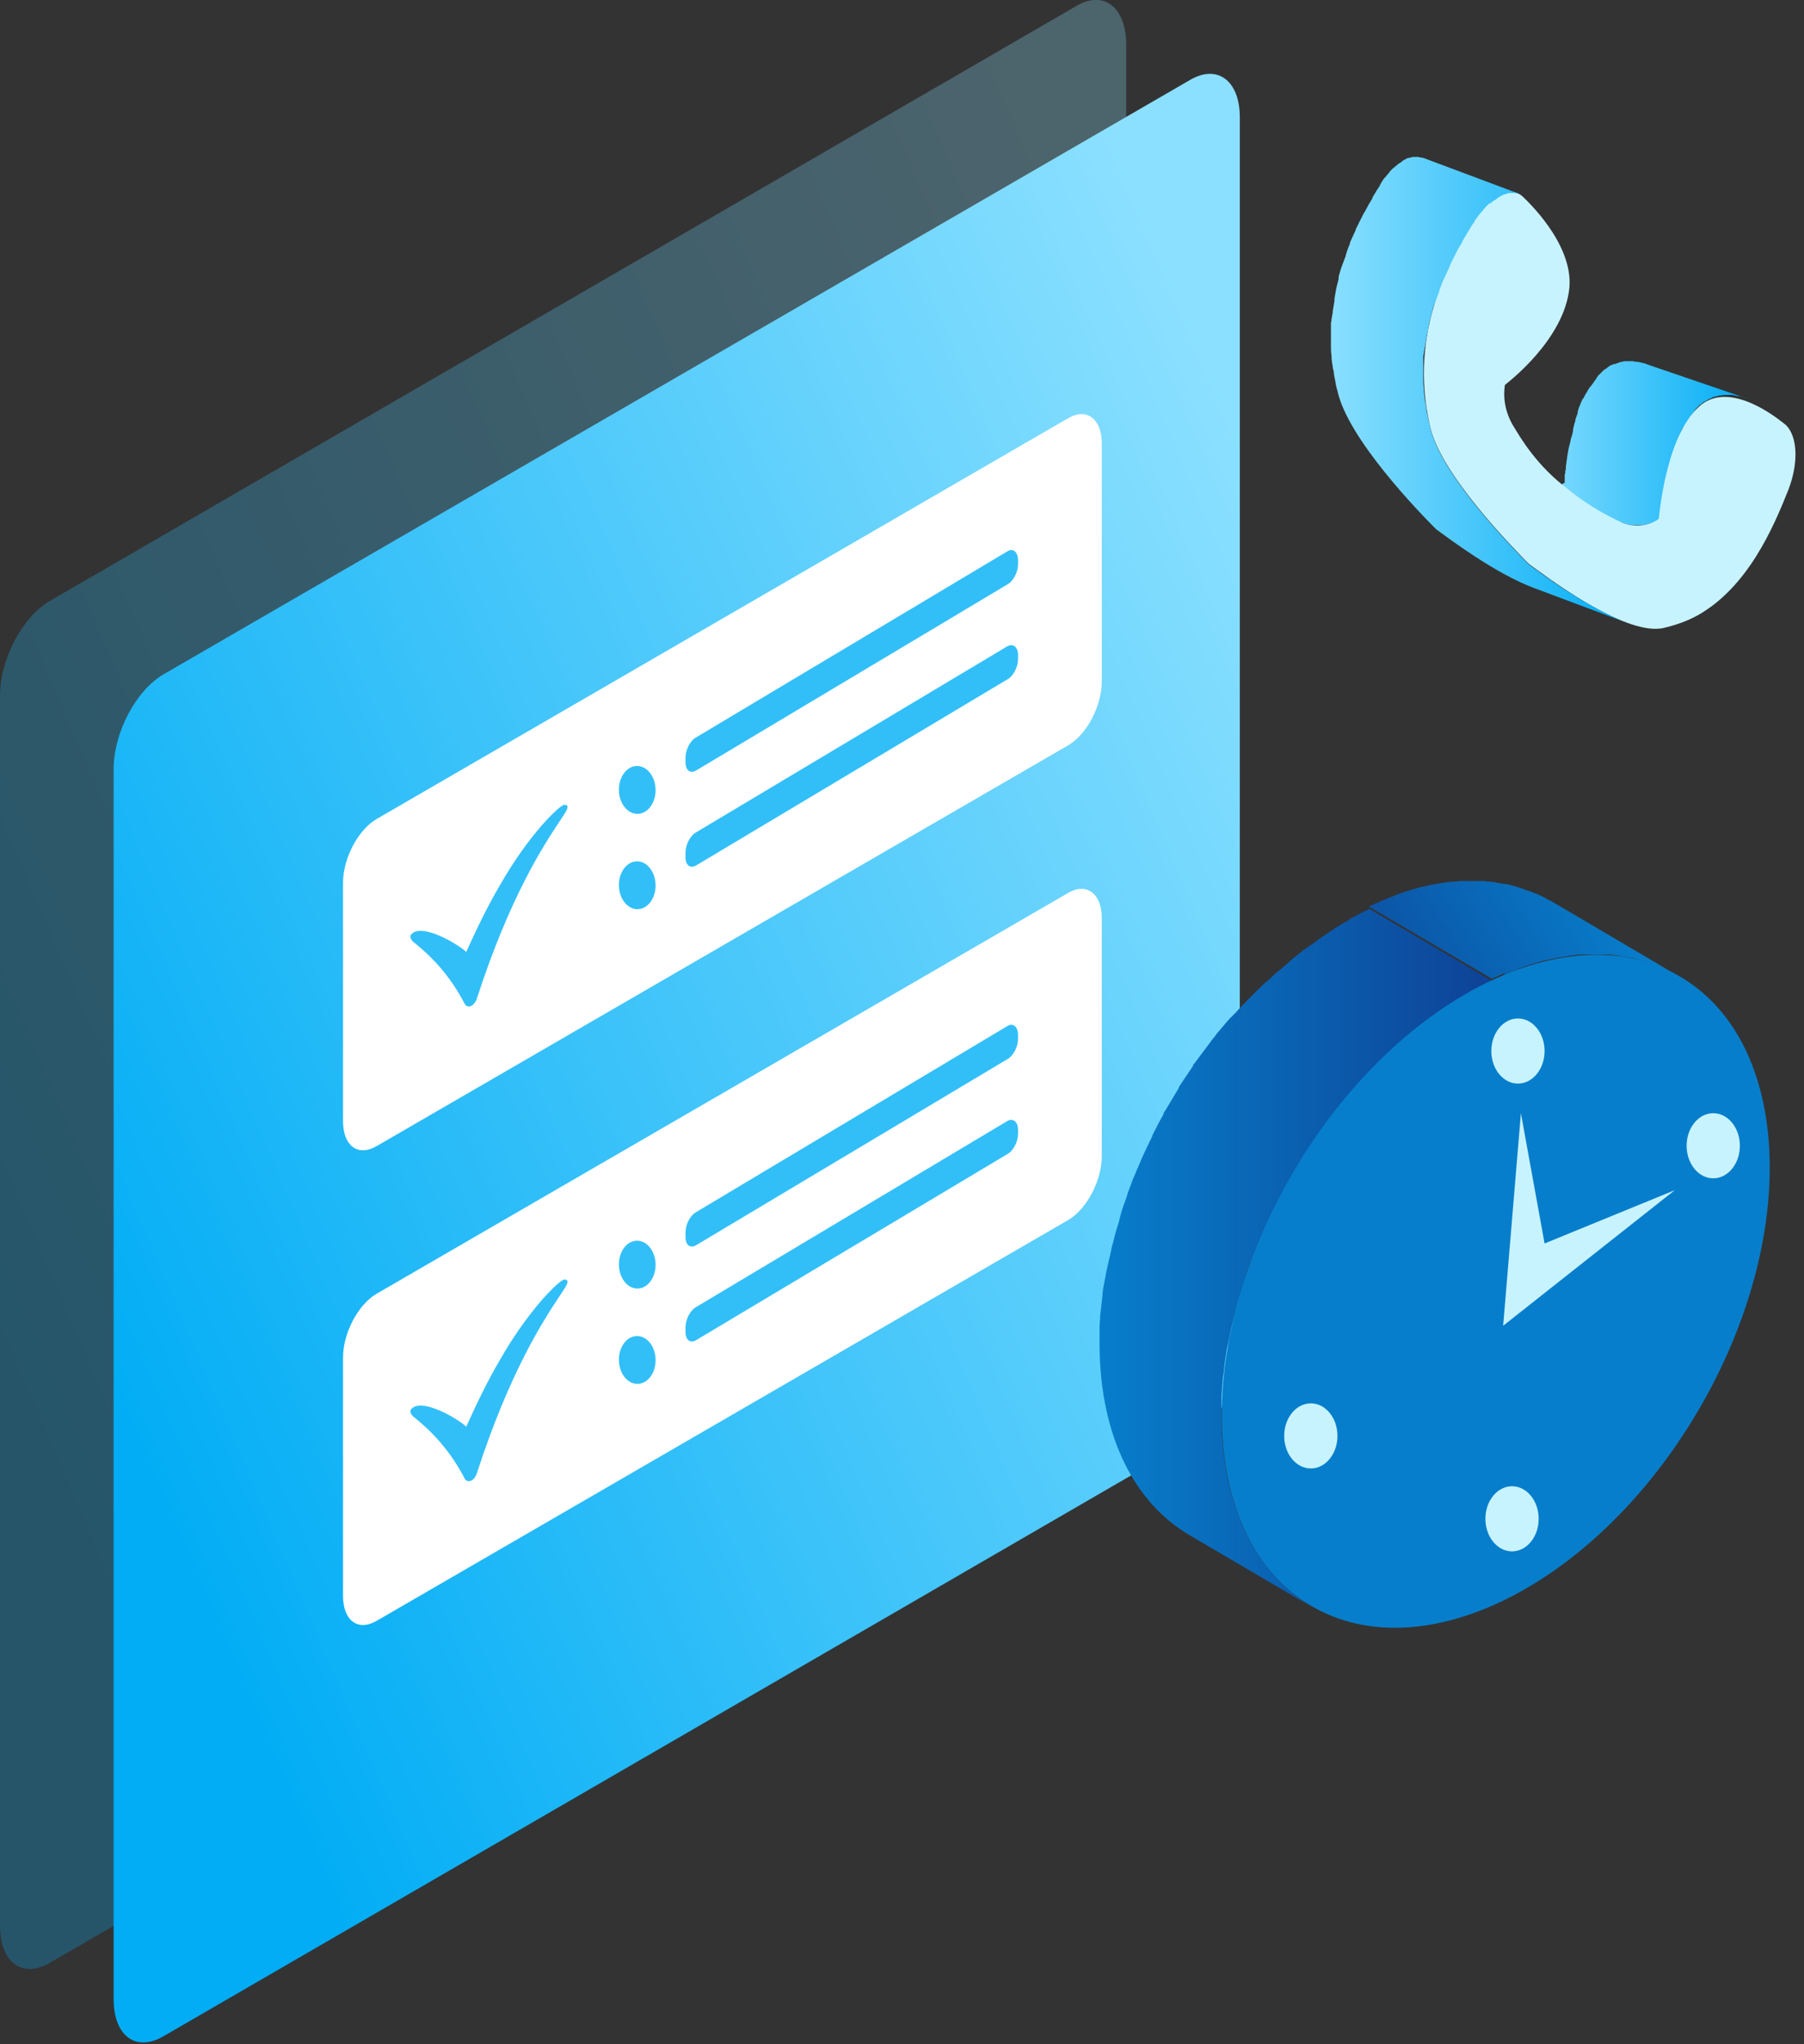 <svg width="151" height="171" viewBox="0 0 151 171" fill="none" xmlns="http://www.w3.org/2000/svg">
<rect x="0" y="0" width="151" height="171" fill="#333333" stroke="none"/>
<g clip-path="url(#clip0_7_47499)">
<path opacity="0.28" fill-rule="evenodd" clip-rule="evenodd" d="M90.104 0.494L4.161 50.276C1.882 51.614 0 55.131 0 58.202V161.086C0 164.157 1.833 165.544 4.161 164.207L90.104 114.424C92.383 113.087 94.265 109.57 94.265 106.499V3.615C94.216 0.593 92.383 -0.844 90.104 0.494Z" fill="url(#paint0_linear_7_47499)"/>
<path fill-rule="evenodd" clip-rule="evenodd" d="M99.614 6.687L13.671 56.42C11.393 57.758 9.51 61.275 9.51 64.346V167.23C9.51 170.301 11.343 171.688 13.671 170.351L99.614 120.568C101.893 119.231 103.775 115.714 103.775 112.642V9.808C103.775 6.737 101.893 5.35 99.614 6.687Z" fill="url(#paint1_linear_7_47499)"/>
<path d="M126.165 81.436C126.413 81.336 126.661 81.237 126.908 81.138C127.007 81.089 127.156 81.039 127.255 80.99C127.552 80.891 127.8 80.791 128.097 80.692C128.147 80.692 128.246 80.643 128.295 80.643C128.642 80.544 128.989 80.445 129.286 80.346C129.385 80.346 129.484 80.296 129.583 80.296C129.831 80.247 130.029 80.197 130.277 80.148C130.574 80.098 130.871 80.049 131.119 79.999C131.218 79.999 131.317 79.949 131.416 79.949C131.812 79.9 132.159 79.85 132.555 79.85C132.754 79.85 132.952 79.85 133.1 79.85C133.249 79.85 133.398 79.85 133.546 79.85C133.744 79.85 133.942 79.85 134.141 79.85C134.289 79.85 134.388 79.85 134.537 79.85C134.834 79.85 135.131 79.9 135.428 79.949C135.528 79.949 135.577 79.949 135.676 79.999C135.874 80.049 136.122 80.049 136.32 80.098C136.419 80.098 136.518 80.148 136.617 80.148C136.815 80.197 137.014 80.247 137.162 80.296C137.261 80.346 137.36 80.346 137.459 80.395C137.658 80.445 137.806 80.494 138.004 80.544C138.103 80.593 138.202 80.593 138.301 80.643C138.5 80.692 138.648 80.791 138.846 80.841C138.945 80.891 138.995 80.891 139.094 80.94C139.342 81.039 139.54 81.138 139.788 81.237C139.788 81.237 139.837 81.237 139.837 81.287C140.085 81.436 140.382 81.584 140.63 81.733L130.277 75.64C130.227 75.64 130.178 75.59 130.178 75.59C129.98 75.442 129.732 75.343 129.534 75.244C129.534 75.244 129.484 75.244 129.484 75.194C129.286 75.095 129.088 74.996 128.89 74.897C128.84 74.897 128.84 74.897 128.791 74.847C128.692 74.798 128.642 74.798 128.543 74.748C128.345 74.699 128.196 74.6 127.998 74.55C127.899 74.501 127.8 74.501 127.701 74.451C127.602 74.401 127.552 74.401 127.453 74.352C127.354 74.302 127.255 74.302 127.156 74.253C127.057 74.203 126.958 74.203 126.859 74.154C126.661 74.104 126.463 74.055 126.314 74.005C126.215 74.005 126.116 73.956 126.017 73.956C125.967 73.956 125.967 73.956 125.918 73.956C125.72 73.906 125.521 73.906 125.373 73.857C125.274 73.857 125.224 73.807 125.125 73.807C124.828 73.757 124.531 73.757 124.234 73.708C124.085 73.708 123.986 73.708 123.837 73.708C123.639 73.708 123.441 73.708 123.243 73.708C123.094 73.708 122.946 73.708 122.797 73.708C122.599 73.708 122.45 73.708 122.252 73.708C122.252 73.708 122.252 73.708 122.203 73.708C121.856 73.757 121.46 73.757 121.063 73.807C120.964 73.807 120.865 73.857 120.766 73.857C120.469 73.906 120.221 73.956 119.924 74.005C119.874 74.005 119.825 74.005 119.825 74.005C119.627 74.055 119.429 74.104 119.231 74.154C119.131 74.154 119.032 74.203 118.933 74.203C118.587 74.302 118.24 74.401 117.943 74.501C117.893 74.501 117.794 74.55 117.744 74.55C117.447 74.649 117.2 74.748 116.902 74.847C116.803 74.897 116.655 74.946 116.556 74.996C116.407 75.045 116.258 75.095 116.06 75.194C115.961 75.244 115.912 75.244 115.813 75.293C115.714 75.343 115.664 75.343 115.565 75.392C115.218 75.541 114.921 75.689 114.574 75.838L124.877 81.881C125.224 81.733 125.571 81.584 125.868 81.436C125.967 81.534 126.066 81.485 126.165 81.436Z" fill="url(#paint2_linear_7_47499)"/>
<path d="M102.239 118.686C102.239 118.24 102.239 117.844 102.239 117.398C102.239 117.249 102.239 117.101 102.239 116.952C102.239 116.655 102.289 116.358 102.289 116.061C102.289 115.912 102.338 115.714 102.338 115.565C102.338 115.317 102.388 115.02 102.437 114.773C102.437 114.574 102.487 114.426 102.487 114.228C102.537 113.98 102.537 113.732 102.586 113.534C102.636 113.187 102.685 112.791 102.784 112.444C102.834 112.296 102.834 112.147 102.883 111.999C102.982 111.503 103.081 110.958 103.23 110.463C103.28 110.215 103.379 109.968 103.428 109.72C103.478 109.522 103.527 109.324 103.577 109.126C103.626 108.878 103.725 108.63 103.824 108.333C103.874 108.135 103.924 107.937 103.973 107.739C104.122 107.293 104.27 106.897 104.369 106.451C104.419 106.302 104.468 106.203 104.518 106.054C104.617 105.757 104.716 105.46 104.865 105.163C104.914 105.014 104.964 104.866 105.013 104.767C105.112 104.469 105.211 104.222 105.36 103.924C105.41 103.776 105.509 103.627 105.558 103.479C105.657 103.28 105.707 103.082 105.806 102.934C106.103 102.29 106.351 101.695 106.697 101.051V101.002C106.995 100.407 107.292 99.813 107.639 99.219C107.688 99.07 107.787 98.971 107.837 98.822C108.184 98.228 108.53 97.633 108.877 97.089C108.927 96.99 108.976 96.94 109.026 96.841C109.372 96.296 109.719 95.751 110.115 95.206C110.165 95.107 110.214 95.058 110.314 94.959C110.759 94.364 111.156 93.77 111.651 93.175C111.75 93.027 111.899 92.878 111.998 92.73C112.146 92.581 112.295 92.383 112.394 92.234C112.543 92.036 112.691 91.838 112.889 91.64C113.038 91.491 113.187 91.293 113.335 91.144C113.484 90.996 113.632 90.798 113.781 90.649C113.979 90.401 114.177 90.203 114.375 90.005C114.524 89.856 114.673 89.708 114.821 89.559C115.019 89.361 115.267 89.114 115.465 88.915C115.614 88.767 115.762 88.618 115.911 88.469C116.01 88.371 116.159 88.271 116.258 88.172C116.456 87.974 116.654 87.776 116.902 87.578C117.001 87.479 117.149 87.38 117.248 87.281C117.447 87.082 117.694 86.884 117.892 86.736C117.991 86.637 118.091 86.538 118.239 86.439C118.536 86.191 118.834 85.993 119.081 85.745C119.131 85.696 119.18 85.696 119.23 85.646C119.279 85.597 119.329 85.597 119.378 85.547C119.725 85.25 120.121 85.002 120.518 84.754C120.666 84.655 120.815 84.556 120.914 84.457C121.211 84.259 121.508 84.061 121.806 83.863C121.954 83.764 122.103 83.665 122.251 83.566C122.549 83.367 122.846 83.219 123.193 83.021C123.341 82.922 123.49 82.872 123.589 82.773C124.035 82.525 124.481 82.327 124.926 82.079L114.623 76.036C114.177 76.234 113.731 76.482 113.286 76.73C113.137 76.779 112.988 76.878 112.889 76.977C112.592 77.126 112.295 77.324 111.948 77.522C111.8 77.621 111.651 77.72 111.502 77.82C111.205 78.018 110.908 78.216 110.611 78.414C110.462 78.513 110.314 78.612 110.214 78.711C109.818 78.959 109.471 79.256 109.075 79.504C109.026 79.553 108.976 79.553 108.976 79.603C108.927 79.652 108.877 79.652 108.828 79.702C108.53 79.95 108.233 80.148 107.985 80.395C107.886 80.494 107.787 80.594 107.639 80.692C107.441 80.891 107.193 81.089 106.995 81.237C106.896 81.337 106.747 81.436 106.648 81.535C106.45 81.733 106.252 81.931 106.004 82.129C105.905 82.228 105.756 82.327 105.657 82.426C105.608 82.476 105.558 82.525 105.509 82.575C105.41 82.674 105.311 82.773 105.211 82.872C105.013 83.07 104.766 83.318 104.568 83.516C104.419 83.665 104.27 83.813 104.122 83.962C103.924 84.16 103.725 84.408 103.527 84.606C103.478 84.705 103.379 84.754 103.28 84.853C103.181 84.953 103.131 85.052 103.032 85.101C102.883 85.25 102.735 85.448 102.586 85.597C102.437 85.795 102.239 85.993 102.091 86.191C101.942 86.34 101.794 86.538 101.694 86.686C101.645 86.785 101.546 86.835 101.496 86.934C101.447 86.984 101.397 87.033 101.348 87.132C100.902 87.727 100.456 88.321 100.01 88.915C100.01 88.965 99.961 88.965 99.961 88.965C99.911 89.014 99.862 89.064 99.862 89.163C99.515 89.708 99.119 90.253 98.772 90.798C98.722 90.847 98.673 90.897 98.673 90.996C98.673 91.045 98.623 91.045 98.623 91.095C98.277 91.689 97.93 92.234 97.583 92.829C97.534 92.878 97.534 92.928 97.484 92.977C97.434 93.027 97.385 93.126 97.385 93.225C97.038 93.819 96.741 94.414 96.444 95.008C96.444 95.008 96.444 95.008 96.444 95.058C96.147 95.652 95.849 96.296 95.552 96.94C95.503 97.039 95.503 97.089 95.453 97.188C95.403 97.287 95.354 97.435 95.305 97.534C95.255 97.683 95.156 97.832 95.106 97.98C95.007 98.278 94.859 98.525 94.76 98.822C94.71 98.971 94.66 99.12 94.611 99.219C94.611 99.268 94.561 99.318 94.561 99.367C94.462 99.615 94.363 99.863 94.314 100.11C94.264 100.259 94.215 100.358 94.165 100.507C94.017 100.903 93.868 101.349 93.769 101.745C93.719 101.943 93.67 102.141 93.62 102.339C93.521 102.587 93.472 102.835 93.373 103.132C93.323 103.33 93.273 103.528 93.224 103.726C93.174 103.974 93.075 104.222 93.026 104.469C93.026 104.469 93.026 104.469 93.026 104.519C92.927 105.014 92.778 105.559 92.679 106.054C92.63 106.203 92.63 106.352 92.58 106.5C92.531 106.847 92.431 107.243 92.382 107.59C92.382 107.64 92.332 107.739 92.332 107.788C92.332 107.937 92.283 108.135 92.283 108.284C92.283 108.482 92.233 108.63 92.233 108.828C92.184 109.076 92.184 109.373 92.134 109.621C92.134 109.77 92.085 109.968 92.085 110.116C92.085 110.414 92.035 110.711 92.035 111.008C92.035 111.157 92.035 111.305 92.035 111.454C92.035 111.9 92.035 112.296 92.035 112.742C92.134 120.271 95.007 125.72 99.515 128.395L109.818 134.438C105.211 131.664 102.338 126.215 102.239 118.686Z" fill="url(#paint3_linear_7_47499)"/>
<path d="M142.167 117.967C150.687 103.427 149.998 87.189 140.627 81.698C131.256 76.206 116.753 83.542 108.232 98.082C99.712 112.622 100.401 128.86 109.772 134.352C119.143 139.843 133.646 132.507 142.167 117.967Z" fill="#077ECB"/>
<path d="M138.104 30.563C137.955 30.514 137.856 30.464 137.707 30.414C137.559 30.365 137.46 30.365 137.311 30.315C137.212 30.315 137.113 30.266 137.014 30.266H136.964C136.865 30.266 136.816 30.266 136.717 30.216H136.667C136.618 30.216 136.519 30.216 136.469 30.216C136.469 30.216 136.469 30.216 136.419 30.216C136.32 30.216 136.271 30.216 136.172 30.216C136.023 30.216 135.924 30.216 135.776 30.266C135.676 30.266 135.528 30.315 135.429 30.365C135.33 30.414 135.231 30.414 135.132 30.464C135.132 30.464 135.132 30.464 135.082 30.464C135.082 30.464 135.082 30.464 135.033 30.464C134.933 30.514 134.884 30.563 134.785 30.563L134.735 30.613C134.686 30.662 134.636 30.662 134.587 30.712C134.488 30.811 134.389 30.86 134.24 30.959C134.24 30.959 134.24 30.959 134.19 31.009C134.141 31.058 134.141 31.058 134.091 31.108C134.042 31.157 133.992 31.207 133.943 31.256C133.893 31.306 133.844 31.356 133.794 31.405C133.745 31.455 133.695 31.504 133.695 31.554C133.695 31.554 133.695 31.554 133.646 31.603C133.646 31.653 133.596 31.653 133.596 31.702C133.546 31.752 133.497 31.851 133.447 31.901C133.398 31.95 133.398 32 133.348 32.049C133.299 32.099 133.249 32.198 133.2 32.247C133.2 32.297 133.15 32.297 133.15 32.297C133.15 32.297 133.15 32.346 133.101 32.346C133.002 32.495 132.903 32.644 132.803 32.842C132.803 32.842 132.803 32.891 132.754 32.891C132.704 33.04 132.605 33.139 132.556 33.288C132.556 33.288 132.556 33.337 132.506 33.337C132.506 33.337 132.506 33.386 132.457 33.386C132.407 33.535 132.308 33.684 132.259 33.882C132.159 34.08 132.11 34.229 132.06 34.427V34.476V34.526C132.011 34.724 131.912 34.922 131.862 35.12V35.17V35.219C131.763 35.467 131.714 35.715 131.664 35.962V36.012C131.664 36.061 131.664 36.061 131.664 36.111C131.615 36.21 131.615 36.359 131.565 36.458C131.565 36.507 131.565 36.557 131.516 36.606C131.466 36.755 131.466 36.904 131.416 37.052C131.367 37.25 131.317 37.448 131.268 37.647V37.696C131.218 37.894 131.218 38.043 131.169 38.241V38.291V38.34C131.169 38.439 131.119 38.538 131.119 38.637V38.687C131.119 38.786 131.07 38.934 131.07 39.033C131.07 39.083 131.07 39.083 131.07 39.133C131.07 39.232 131.07 39.281 131.02 39.38C131.02 39.43 131.02 39.43 131.02 39.479C131.02 39.578 131.02 39.628 130.971 39.678V39.727C130.971 39.777 130.971 39.826 130.971 39.876C130.971 39.876 130.971 39.876 130.971 39.925C130.971 39.975 130.971 40.024 130.971 40.074C130.971 40.074 130.971 40.074 130.971 40.123C130.971 40.173 130.971 40.173 130.971 40.222C130.971 40.272 130.971 40.272 130.971 40.321V40.371C130.971 40.371 130.971 40.371 130.921 40.42C130.921 40.42 130.921 40.42 130.872 40.42C130.872 40.42 130.822 40.42 130.822 40.47C130.822 40.47 130.772 40.47 130.772 40.52C130.723 40.52 130.723 40.569 130.673 40.569C130.624 40.569 130.624 40.619 130.574 40.619C130.574 40.619 130.574 40.619 130.525 40.619C130.475 40.619 130.475 40.668 130.426 40.668H130.376C130.327 40.668 130.277 40.718 130.228 40.718C130.178 40.718 130.129 40.767 130.079 40.767H130.029C129.98 40.767 129.98 40.767 129.93 40.817H129.881C129.831 40.817 129.782 40.817 129.732 40.866H129.683C129.584 40.866 129.435 40.916 129.286 40.916H129.237C129.187 40.916 129.138 40.916 129.088 40.916C129.039 40.916 129.039 40.916 128.989 40.916C128.94 40.916 128.89 40.916 128.841 40.916C128.791 40.916 128.791 40.916 128.742 40.916C128.692 40.916 128.642 40.916 128.593 40.916C128.543 40.916 128.543 40.916 128.494 40.916C128.444 40.916 128.395 40.916 128.345 40.866C128.296 40.866 128.296 40.866 128.246 40.866C128.147 40.866 128.098 40.817 127.999 40.817L136.073 43.838C136.172 43.888 136.221 43.888 136.32 43.888H136.37C136.419 43.888 136.469 43.888 136.519 43.938C136.568 43.938 136.568 43.938 136.618 43.938C136.667 43.938 136.717 43.938 136.766 43.938H136.816H136.865C136.915 43.938 136.964 43.938 137.014 43.938C137.063 43.938 137.063 43.938 137.113 43.938C137.163 43.938 137.212 43.938 137.262 43.938H137.311C137.46 43.938 137.559 43.938 137.707 43.888C137.707 43.888 137.707 43.888 137.757 43.888C137.806 43.888 137.856 43.888 137.906 43.838H137.955C138.005 43.838 138.054 43.838 138.054 43.789C138.054 43.789 138.054 43.789 138.104 43.789C138.153 43.789 138.203 43.739 138.252 43.739C138.302 43.739 138.351 43.69 138.401 43.69C138.401 43.69 138.401 43.69 138.45 43.69C138.5 43.69 138.5 43.64 138.549 43.64C138.549 43.64 138.549 43.64 138.599 43.64C138.649 43.64 138.698 43.591 138.698 43.591L138.748 43.541H138.797C138.797 43.541 138.847 43.541 138.847 43.492L138.896 43.442C138.896 43.442 138.896 43.442 138.946 43.442C138.946 43.442 138.995 43.442 138.995 43.393V43.343C138.995 43.343 138.995 43.294 138.995 43.244C138.995 43.194 138.995 43.194 138.995 43.145C138.995 43.145 138.995 43.145 138.995 43.095C138.995 43.046 138.995 42.996 138.995 42.947C138.995 42.947 138.995 42.947 138.995 42.897C138.995 42.848 138.995 42.798 138.995 42.749C138.995 42.749 138.995 42.749 138.995 42.699V42.65C138.995 42.6 138.995 42.501 139.045 42.402C139.045 42.352 139.045 42.352 139.045 42.303C139.045 42.204 139.045 42.154 139.094 42.055C139.094 42.006 139.094 42.006 139.094 41.956C139.094 41.857 139.144 41.708 139.144 41.609V41.56C139.144 41.461 139.193 41.362 139.193 41.263C139.193 41.213 139.193 41.213 139.193 41.163C139.243 41.015 139.243 40.817 139.293 40.619V40.569C139.342 40.371 139.392 40.173 139.441 39.975C139.491 39.826 139.491 39.678 139.54 39.529C139.54 39.479 139.54 39.43 139.59 39.38C139.639 39.281 139.639 39.133 139.689 39.033C139.689 38.984 139.689 38.934 139.738 38.885C139.788 38.637 139.887 38.39 139.936 38.142C139.936 38.092 139.936 38.092 139.986 38.043C140.036 37.845 140.135 37.647 140.184 37.448C140.184 37.399 140.234 37.349 140.234 37.349C140.283 37.151 140.382 37.003 140.432 36.804C140.481 36.656 140.58 36.507 140.63 36.309C140.63 36.26 140.679 36.21 140.679 36.16C140.729 36.012 140.828 35.863 140.878 35.764C140.878 35.764 140.878 35.715 140.927 35.715C141.026 35.566 141.125 35.417 141.224 35.219C141.274 35.17 141.274 35.12 141.323 35.071C141.373 35.021 141.423 34.922 141.472 34.873C141.522 34.823 141.522 34.773 141.571 34.724C141.621 34.675 141.67 34.575 141.72 34.526C141.769 34.476 141.769 34.427 141.819 34.377C141.868 34.328 141.918 34.278 141.918 34.229C141.967 34.179 142.017 34.13 142.066 34.08C142.116 34.031 142.166 33.981 142.215 33.931C142.265 33.882 142.314 33.832 142.364 33.832C142.463 33.733 142.562 33.634 142.71 33.585C142.809 33.535 142.859 33.486 142.958 33.436C143.057 33.386 143.107 33.337 143.206 33.337C143.206 33.337 143.255 33.337 143.255 33.288C143.354 33.238 143.453 33.188 143.553 33.188C143.652 33.139 143.8 33.139 143.899 33.089C143.899 33.089 143.899 33.089 143.949 33.089C144.097 33.089 144.196 33.04 144.345 33.04C144.345 33.04 144.345 33.04 144.395 33.04C144.494 33.04 144.543 33.04 144.642 33.04C144.642 33.04 144.642 33.04 144.692 33.04C144.741 33.04 144.84 33.04 144.89 33.04H144.939C145.039 33.04 145.088 33.04 145.187 33.089H145.237C145.336 33.089 145.435 33.139 145.534 33.139H145.583C145.732 33.188 145.831 33.188 145.98 33.238C146.128 33.288 146.227 33.337 146.376 33.386L138.104 30.563Z" fill="url(#paint4_linear_7_47499)"/>
<path d="M125.323 16.396C126.066 15.95 126.859 15.95 127.404 16.396C127.602 16.594 131.664 20.26 131.367 24.024C130.97 28.384 126.215 32 125.967 32.198C125.967 32.297 125.571 33.981 126.809 35.863C127.949 37.795 129.336 39.43 130.921 40.668C132.456 41.956 134.141 42.996 135.924 43.789C137.162 44.185 138.103 43.839 138.549 43.591C138.747 43.492 138.846 43.393 138.846 43.393C138.896 42.996 139.49 35.962 142.561 33.733C142.661 33.684 142.71 33.634 142.809 33.585C145.484 32.099 149.298 35.418 149.496 35.566C150.487 36.557 150.537 38.786 149.695 40.965C148.456 44.086 146.326 49.089 142.116 51.467C141.224 51.962 140.233 52.309 139.144 52.557C135.825 53.151 129.187 48.049 127.949 47.157L127.85 47.058L127.751 46.959C126.661 45.82 120.469 39.578 119.676 35.566C117.893 27.74 121.361 21.696 123.54 18.179C124.035 17.337 124.679 16.743 125.323 16.396Z" fill="url(#paint5_linear_7_47499)"/>
<path d="M127.948 47.207L127.849 47.108L127.75 47.008C126.661 45.869 120.469 39.628 119.676 35.615C119.627 35.318 119.528 35.021 119.478 34.724C119.478 34.625 119.428 34.575 119.428 34.476C119.379 34.278 119.379 34.03 119.329 33.832C119.329 33.733 119.329 33.684 119.28 33.584C119.23 33.287 119.23 33.04 119.181 32.742V32.693C119.181 32.445 119.131 32.197 119.131 31.9C119.131 31.801 119.131 31.752 119.131 31.653C119.131 31.504 119.131 31.306 119.131 31.157C119.131 31.058 119.131 30.959 119.131 30.91C119.131 30.712 119.131 30.563 119.131 30.365C119.131 30.315 119.131 30.216 119.131 30.167C119.131 30.067 119.131 29.968 119.131 29.919C119.131 29.82 119.131 29.671 119.181 29.572C119.181 29.473 119.181 29.374 119.23 29.275C119.23 29.176 119.23 29.077 119.28 28.978C119.329 28.681 119.379 28.383 119.428 28.086C119.428 28.037 119.428 27.987 119.478 27.888C119.528 27.591 119.577 27.343 119.627 27.046C119.676 26.798 119.775 26.501 119.825 26.253C119.825 26.204 119.874 26.154 119.874 26.055C119.924 25.808 120.023 25.51 120.122 25.263C120.122 25.213 120.122 25.213 120.172 25.164C120.271 24.866 120.37 24.619 120.469 24.371V24.322C120.568 23.975 120.716 23.677 120.815 23.38C120.815 23.38 120.815 23.331 120.865 23.331C120.964 23.133 121.014 22.984 121.113 22.786C121.113 22.736 121.162 22.736 121.162 22.687C121.212 22.538 121.311 22.39 121.36 22.241C121.36 22.192 121.41 22.142 121.41 22.092C121.509 21.894 121.608 21.696 121.707 21.498C121.707 21.448 121.757 21.448 121.757 21.399C121.856 21.201 121.955 21.003 122.054 20.805C122.103 20.755 122.103 20.705 122.153 20.656C122.252 20.507 122.351 20.359 122.401 20.21C122.401 20.161 122.45 20.16 122.45 20.111C122.549 19.913 122.648 19.764 122.747 19.616C122.747 19.566 122.797 19.517 122.797 19.517C122.896 19.368 122.945 19.269 123.045 19.12C123.045 19.071 123.094 19.071 123.094 19.021C123.193 18.873 123.292 18.724 123.391 18.575C123.441 18.476 123.49 18.377 123.54 18.328C123.639 18.229 123.688 18.08 123.788 17.981C123.837 17.931 123.837 17.931 123.887 17.882C123.936 17.832 123.986 17.733 124.035 17.684C124.085 17.634 124.085 17.634 124.134 17.585C124.184 17.486 124.283 17.436 124.332 17.337C124.382 17.288 124.382 17.288 124.432 17.238C124.531 17.139 124.63 17.04 124.729 16.99C124.729 16.99 124.729 16.99 124.778 16.99C124.877 16.941 124.927 16.842 125.026 16.792C125.075 16.792 125.075 16.743 125.125 16.743C125.175 16.693 125.274 16.644 125.323 16.594C125.373 16.544 125.422 16.544 125.472 16.495C125.571 16.445 125.62 16.396 125.719 16.346C125.769 16.346 125.769 16.346 125.818 16.297C125.868 16.247 125.967 16.247 126.017 16.247C126.066 16.247 126.066 16.247 126.116 16.198C126.165 16.198 126.215 16.148 126.264 16.148C126.314 16.148 126.314 16.148 126.363 16.148C126.413 16.148 126.462 16.148 126.512 16.148C126.562 16.148 126.562 16.148 126.611 16.148C126.661 16.148 126.71 16.148 126.76 16.148H126.809C126.859 16.148 126.908 16.148 127.007 16.198C127.007 16.198 127.007 16.198 127.057 16.198C127.106 16.198 127.205 16.247 127.255 16.247L119.181 13.226C119.131 13.226 119.032 13.176 118.983 13.176C118.983 13.176 118.983 13.176 118.933 13.176C118.884 13.176 118.834 13.176 118.735 13.127H118.685C118.636 13.127 118.586 13.127 118.537 13.127H118.487C118.438 13.127 118.388 13.127 118.339 13.127H118.289C118.24 13.127 118.19 13.127 118.141 13.176H118.091H118.041C117.992 13.176 117.893 13.226 117.843 13.226H117.794C117.695 13.275 117.645 13.325 117.546 13.374C117.497 13.374 117.497 13.424 117.447 13.424C117.447 13.424 117.398 13.424 117.398 13.473C117.348 13.523 117.249 13.572 117.199 13.622C117.15 13.622 117.15 13.671 117.1 13.671C117.001 13.721 116.952 13.82 116.853 13.87C116.754 13.969 116.655 14.018 116.555 14.117C116.506 14.167 116.506 14.167 116.456 14.216C116.407 14.266 116.308 14.365 116.258 14.464L116.209 14.514C116.209 14.514 116.209 14.563 116.159 14.563C116.11 14.613 116.06 14.712 116.011 14.761C115.961 14.811 115.961 14.811 115.911 14.86C115.812 14.959 115.763 15.059 115.664 15.207C115.614 15.306 115.565 15.356 115.515 15.455C115.515 15.455 115.515 15.455 115.515 15.504C115.416 15.653 115.317 15.802 115.218 15.95C115.218 16 115.168 16 115.168 16.049C115.069 16.198 115.02 16.297 114.921 16.445C114.921 16.495 114.871 16.544 114.871 16.594C114.772 16.743 114.673 16.941 114.574 17.089C114.574 17.089 114.525 17.139 114.525 17.189C114.425 17.337 114.376 17.486 114.277 17.634C114.277 17.684 114.227 17.684 114.227 17.733C114.227 17.733 114.227 17.783 114.178 17.783C114.079 17.981 113.98 18.179 113.881 18.377C113.881 18.427 113.831 18.427 113.831 18.476C113.732 18.674 113.633 18.873 113.534 19.071C113.534 19.12 113.484 19.12 113.484 19.17V19.219C113.435 19.368 113.336 19.517 113.286 19.665C113.286 19.715 113.237 19.715 113.237 19.764C113.138 19.962 113.088 20.111 112.989 20.309C112.989 20.309 112.989 20.309 112.989 20.359V20.408C112.84 20.705 112.741 21.052 112.642 21.349V21.399C112.543 21.647 112.444 21.944 112.345 22.192C112.345 22.241 112.345 22.241 112.295 22.291C112.295 22.291 112.295 22.291 112.295 22.34C112.196 22.588 112.147 22.835 112.048 23.133C112.048 23.182 112.048 23.182 112.048 23.232C112.048 23.281 112.048 23.281 112.048 23.331C111.998 23.578 111.899 23.876 111.85 24.123C111.8 24.421 111.751 24.668 111.701 24.965C111.701 25.015 111.701 25.015 111.701 25.064C111.701 25.114 111.701 25.114 111.701 25.164C111.651 25.461 111.602 25.758 111.552 26.055V26.105C111.552 26.204 111.552 26.253 111.503 26.352C111.503 26.451 111.503 26.551 111.453 26.65C111.453 26.749 111.453 26.897 111.404 26.996C111.404 27.095 111.404 27.195 111.404 27.244V27.294C111.404 27.343 111.404 27.393 111.404 27.442C111.404 27.64 111.404 27.789 111.404 27.987C111.404 28.086 111.404 28.185 111.404 28.235C111.404 28.383 111.404 28.581 111.404 28.73C111.404 28.78 111.404 28.829 111.404 28.879C111.404 28.928 111.404 28.928 111.404 28.978C111.404 29.225 111.404 29.473 111.453 29.77V29.82C111.453 30.117 111.503 30.365 111.552 30.662C111.552 30.761 111.552 30.811 111.602 30.91C111.651 31.108 111.651 31.355 111.701 31.554C111.701 31.653 111.751 31.702 111.751 31.801C111.8 32.099 111.85 32.396 111.949 32.693C112.791 36.705 118.933 42.996 120.023 44.086L120.122 44.185L120.221 44.284C121.113 44.928 125.075 47.95 128.394 49.188L136.469 52.21C132.803 50.872 128.84 47.851 127.948 47.207Z" fill="url(#paint6_linear_7_47499)"/>
<path d="M109.72 122.847C110.951 122.847 111.949 121.627 111.949 120.122C111.949 118.618 110.951 117.398 109.72 117.398C108.489 117.398 107.491 118.618 107.491 120.122C107.491 121.627 108.489 122.847 109.72 122.847Z" fill="url(#paint7_linear_7_47499)"/>
<path d="M127.057 90.649C128.288 90.649 129.286 89.429 129.286 87.925C129.286 86.42 128.288 85.2 127.057 85.2C125.826 85.2 124.828 86.42 124.828 87.925C124.828 89.429 125.826 90.649 127.057 90.649Z" fill="url(#paint8_linear_7_47499)"/>
<path d="M126.562 129.781C127.793 129.781 128.791 128.562 128.791 127.057C128.791 125.552 127.793 124.333 126.562 124.333C125.331 124.333 124.333 125.552 124.333 127.057C124.333 128.562 125.331 129.781 126.562 129.781Z" fill="url(#paint9_linear_7_47499)"/>
<path d="M143.404 98.575C144.635 98.575 145.633 97.355 145.633 95.85C145.633 94.345 144.635 93.126 143.404 93.126C142.173 93.126 141.175 94.345 141.175 95.85C141.175 97.355 142.173 98.575 143.404 98.575Z" fill="url(#paint10_linear_7_47499)"/>
<path d="M125.818 110.909L130.772 106.995L140.183 99.565L129.286 104.023L127.304 93.126L125.818 110.909Z" fill="url(#paint11_linear_7_47499)"/>
<path fill-rule="evenodd" clip-rule="evenodd" d="M89.417 34.98L31.516 68.519C29.981 69.42 28.712 71.79 28.712 73.859V93.782C28.712 95.852 29.947 96.786 31.516 95.885L89.417 62.345C90.953 61.444 92.221 59.075 92.221 57.006V37.082C92.221 35.046 90.953 34.079 89.417 34.98Z" fill="white"/>
<path fill-rule="evenodd" clip-rule="evenodd" d="M84.312 46.126L58.281 61.678C57.78 61.945 57.38 62.712 57.38 63.38V63.78C57.38 64.448 57.78 64.748 58.281 64.448L84.312 48.896C84.812 48.629 85.213 47.861 85.213 47.194V46.794C85.179 46.16 84.779 45.826 84.312 46.126Z" fill="#32BFF8"/>
<path d="M53.374 68.083C54.222 68.068 54.894 67.16 54.874 66.054C54.855 64.948 54.151 64.064 53.304 64.079C52.456 64.094 51.785 65.002 51.804 66.108C51.824 67.214 52.527 68.098 53.374 68.083Z" fill="#32BFF8"/>
<path fill-rule="evenodd" clip-rule="evenodd" d="M84.312 54.069L58.281 69.621C57.78 69.888 57.38 70.655 57.38 71.323V71.723C57.38 72.391 57.78 72.691 58.281 72.391L84.312 56.839C84.812 56.572 85.213 55.804 85.213 55.137V54.736C85.179 54.102 84.779 53.802 84.312 54.069Z" fill="#32BFF8"/>
<path d="M53.374 76.059C54.222 76.044 54.894 75.135 54.874 74.03C54.855 72.924 54.151 72.04 53.304 72.055C52.456 72.07 51.785 72.978 51.804 74.084C51.824 75.189 52.527 76.074 53.374 76.059Z" fill="#32BFF8"/>
<path d="M47.401 67.351C47.435 67.351 47.468 67.418 47.501 67.451C47.535 67.685 47.301 68.019 46.767 68.82C45.532 70.688 42.662 75.027 39.892 83.604C39.792 83.871 39.592 84.104 39.392 84.171C39.192 84.238 38.991 84.171 38.891 83.971C37.89 82.035 36.555 80.4 34.886 79.032C34.82 78.965 34.786 78.931 34.72 78.898C34.553 78.765 34.386 78.631 34.352 78.364C34.352 78.297 34.352 78.231 34.419 78.164C34.519 78.064 34.653 77.964 34.786 77.93C35.888 77.563 38.291 78.965 39.025 79.632C39.992 77.496 40.894 75.661 41.861 74.026C42.395 73.091 42.963 72.19 43.53 71.389C44.131 70.522 44.765 69.721 45.399 68.986C46 68.319 46.834 67.451 47.234 67.318C47.301 67.351 47.334 67.351 47.401 67.351Z" fill="#32BFF8"/>
<path fill-rule="evenodd" clip-rule="evenodd" d="M89.417 74.693L31.516 108.233C29.981 109.134 28.712 111.503 28.712 113.572V133.496C28.712 135.565 29.947 136.5 31.516 135.599L89.417 102.059C90.953 101.158 92.221 98.788 92.221 96.719V76.796C92.221 74.76 90.953 73.792 89.417 74.693Z" fill="white"/>
<path fill-rule="evenodd" clip-rule="evenodd" d="M84.311 85.84L58.281 101.391C57.78 101.658 57.379 102.426 57.379 103.093V103.494C57.379 104.161 57.78 104.462 58.281 104.161L84.311 88.61C84.812 88.343 85.212 87.575 85.212 86.908V86.507C85.179 85.873 84.778 85.539 84.311 85.84Z" fill="#32BFF8"/>
<path d="M53.374 107.795C54.222 107.78 54.894 106.871 54.874 105.766C54.855 104.66 54.151 103.776 53.304 103.791C52.456 103.806 51.785 104.714 51.804 105.82C51.824 106.926 52.527 107.81 53.374 107.795Z" fill="#32BFF8"/>
<path fill-rule="evenodd" clip-rule="evenodd" d="M84.312 93.782L58.281 109.334C57.78 109.601 57.38 110.369 57.38 111.036V111.437C57.38 112.104 57.78 112.404 58.281 112.104L84.312 96.552C84.812 96.285 85.213 95.518 85.213 94.85V94.45C85.179 93.816 84.779 93.516 84.312 93.782Z" fill="#32BFF8"/>
<path d="M53.374 115.771C54.222 115.756 54.894 114.847 54.874 113.741C54.855 112.636 54.151 111.752 53.304 111.767C52.456 111.782 51.785 112.69 51.804 113.796C51.824 114.901 52.527 115.786 53.374 115.771Z" fill="#32BFF8"/>
<path d="M47.401 107.065C47.435 107.065 47.468 107.132 47.501 107.165C47.535 107.399 47.301 107.732 46.767 108.533C45.532 110.402 42.662 114.741 39.892 123.317C39.792 123.584 39.592 123.818 39.392 123.885C39.192 123.951 38.991 123.885 38.891 123.684C37.89 121.749 36.555 120.114 34.886 118.745C34.82 118.679 34.786 118.645 34.72 118.612C34.553 118.478 34.386 118.345 34.352 118.078C34.352 118.011 34.352 117.944 34.419 117.878C34.519 117.778 34.653 117.677 34.786 117.644C35.888 117.277 38.291 118.679 39.025 119.346C39.992 117.21 40.894 115.375 41.861 113.739C42.395 112.805 42.963 111.904 43.53 111.103C44.131 110.235 44.765 109.434 45.399 108.7C46 108.033 46.834 107.165 47.234 107.031C47.301 107.065 47.334 107.065 47.401 107.065Z" fill="#32BFF8"/>
</g>
<defs>
<linearGradient id="paint0_linear_7_47499" x1="97.092" y1="35.532" x2="-12.557" y2="82.525" gradientUnits="userSpaceOnUse">
<stop stop-color="#8BE0FF"/>
<stop offset="1" stop-color="#02ADF5"/>
</linearGradient>
<linearGradient id="paint1_linear_7_47499" x1="106.604" y1="41.708" x2="-3.034" y2="88.704" gradientUnits="userSpaceOnUse">
<stop stop-color="#8BE0FF"/>
<stop offset="1" stop-color="#02ADF5"/>
</linearGradient>
<linearGradient id="paint2_linear_7_47499" x1="134.848" y1="74.371" x2="112.644" y2="87.966" gradientUnits="userSpaceOnUse">
<stop stop-color="#077ECB"/>
<stop offset="1" stop-color="#0E4296"/>
</linearGradient>
<linearGradient id="paint3_linear_7_47499" x1="91.937" y1="105.138" x2="124.895" y2="105.138" gradientUnits="userSpaceOnUse">
<stop stop-color="#077ECB"/>
<stop offset="1" stop-color="#0E4296"/>
</linearGradient>
<linearGradient id="paint4_linear_7_47499" x1="127.819" y1="37.099" x2="146.177" y2="37.099" gradientUnits="userSpaceOnUse">
<stop stop-color="#8BE0FF"/>
<stop offset="1" stop-color="#02ADF5"/>
</linearGradient>
<linearGradient id="paint5_linear_7_47499" x1="156.862" y1="34.341" x2="188.019" y2="34.341" gradientUnits="userSpaceOnUse">
<stop stop-color="#C7F3FF"/>
<stop offset="1" stop-color="#82D6F4"/>
</linearGradient>
<linearGradient id="paint6_linear_7_47499" x1="111.042" y1="32.578" x2="136.119" y2="32.578" gradientUnits="userSpaceOnUse">
<stop stop-color="#8BE0FF"/>
<stop offset="1" stop-color="#02ADF5"/>
</linearGradient>
<linearGradient id="paint7_linear_7_47499" x1="112.892" y1="120.122" x2="117.35" y2="120.122" gradientUnits="userSpaceOnUse">
<stop stop-color="#C7F3FF"/>
<stop offset="1" stop-color="#82D6F4"/>
</linearGradient>
<linearGradient id="paint8_linear_7_47499" x1="130.228" y1="87.925" x2="134.686" y2="87.925" gradientUnits="userSpaceOnUse">
<stop stop-color="#C7F3FF"/>
<stop offset="1" stop-color="#82D6F4"/>
</linearGradient>
<linearGradient id="paint9_linear_7_47499" x1="129.733" y1="127.057" x2="134.191" y2="127.057" gradientUnits="userSpaceOnUse">
<stop stop-color="#C7F3FF"/>
<stop offset="1" stop-color="#82D6F4"/>
</linearGradient>
<linearGradient id="paint10_linear_7_47499" x1="146.575" y1="95.85" x2="151.033" y2="95.85" gradientUnits="userSpaceOnUse">
<stop stop-color="#C7F3FF"/>
<stop offset="1" stop-color="#82D6F4"/>
</linearGradient>
<linearGradient id="paint11_linear_7_47499" x1="143.219" y1="102.016" x2="157.584" y2="102.016" gradientUnits="userSpaceOnUse">
<stop stop-color="#C7F3FF"/>
<stop offset="1" stop-color="#82D6F4"/>
</linearGradient>
<clipPath id="clip0_7_47499">
<rect width="150.289" height="170.896" fill="white"/>
</clipPath>
</defs>
</svg>
